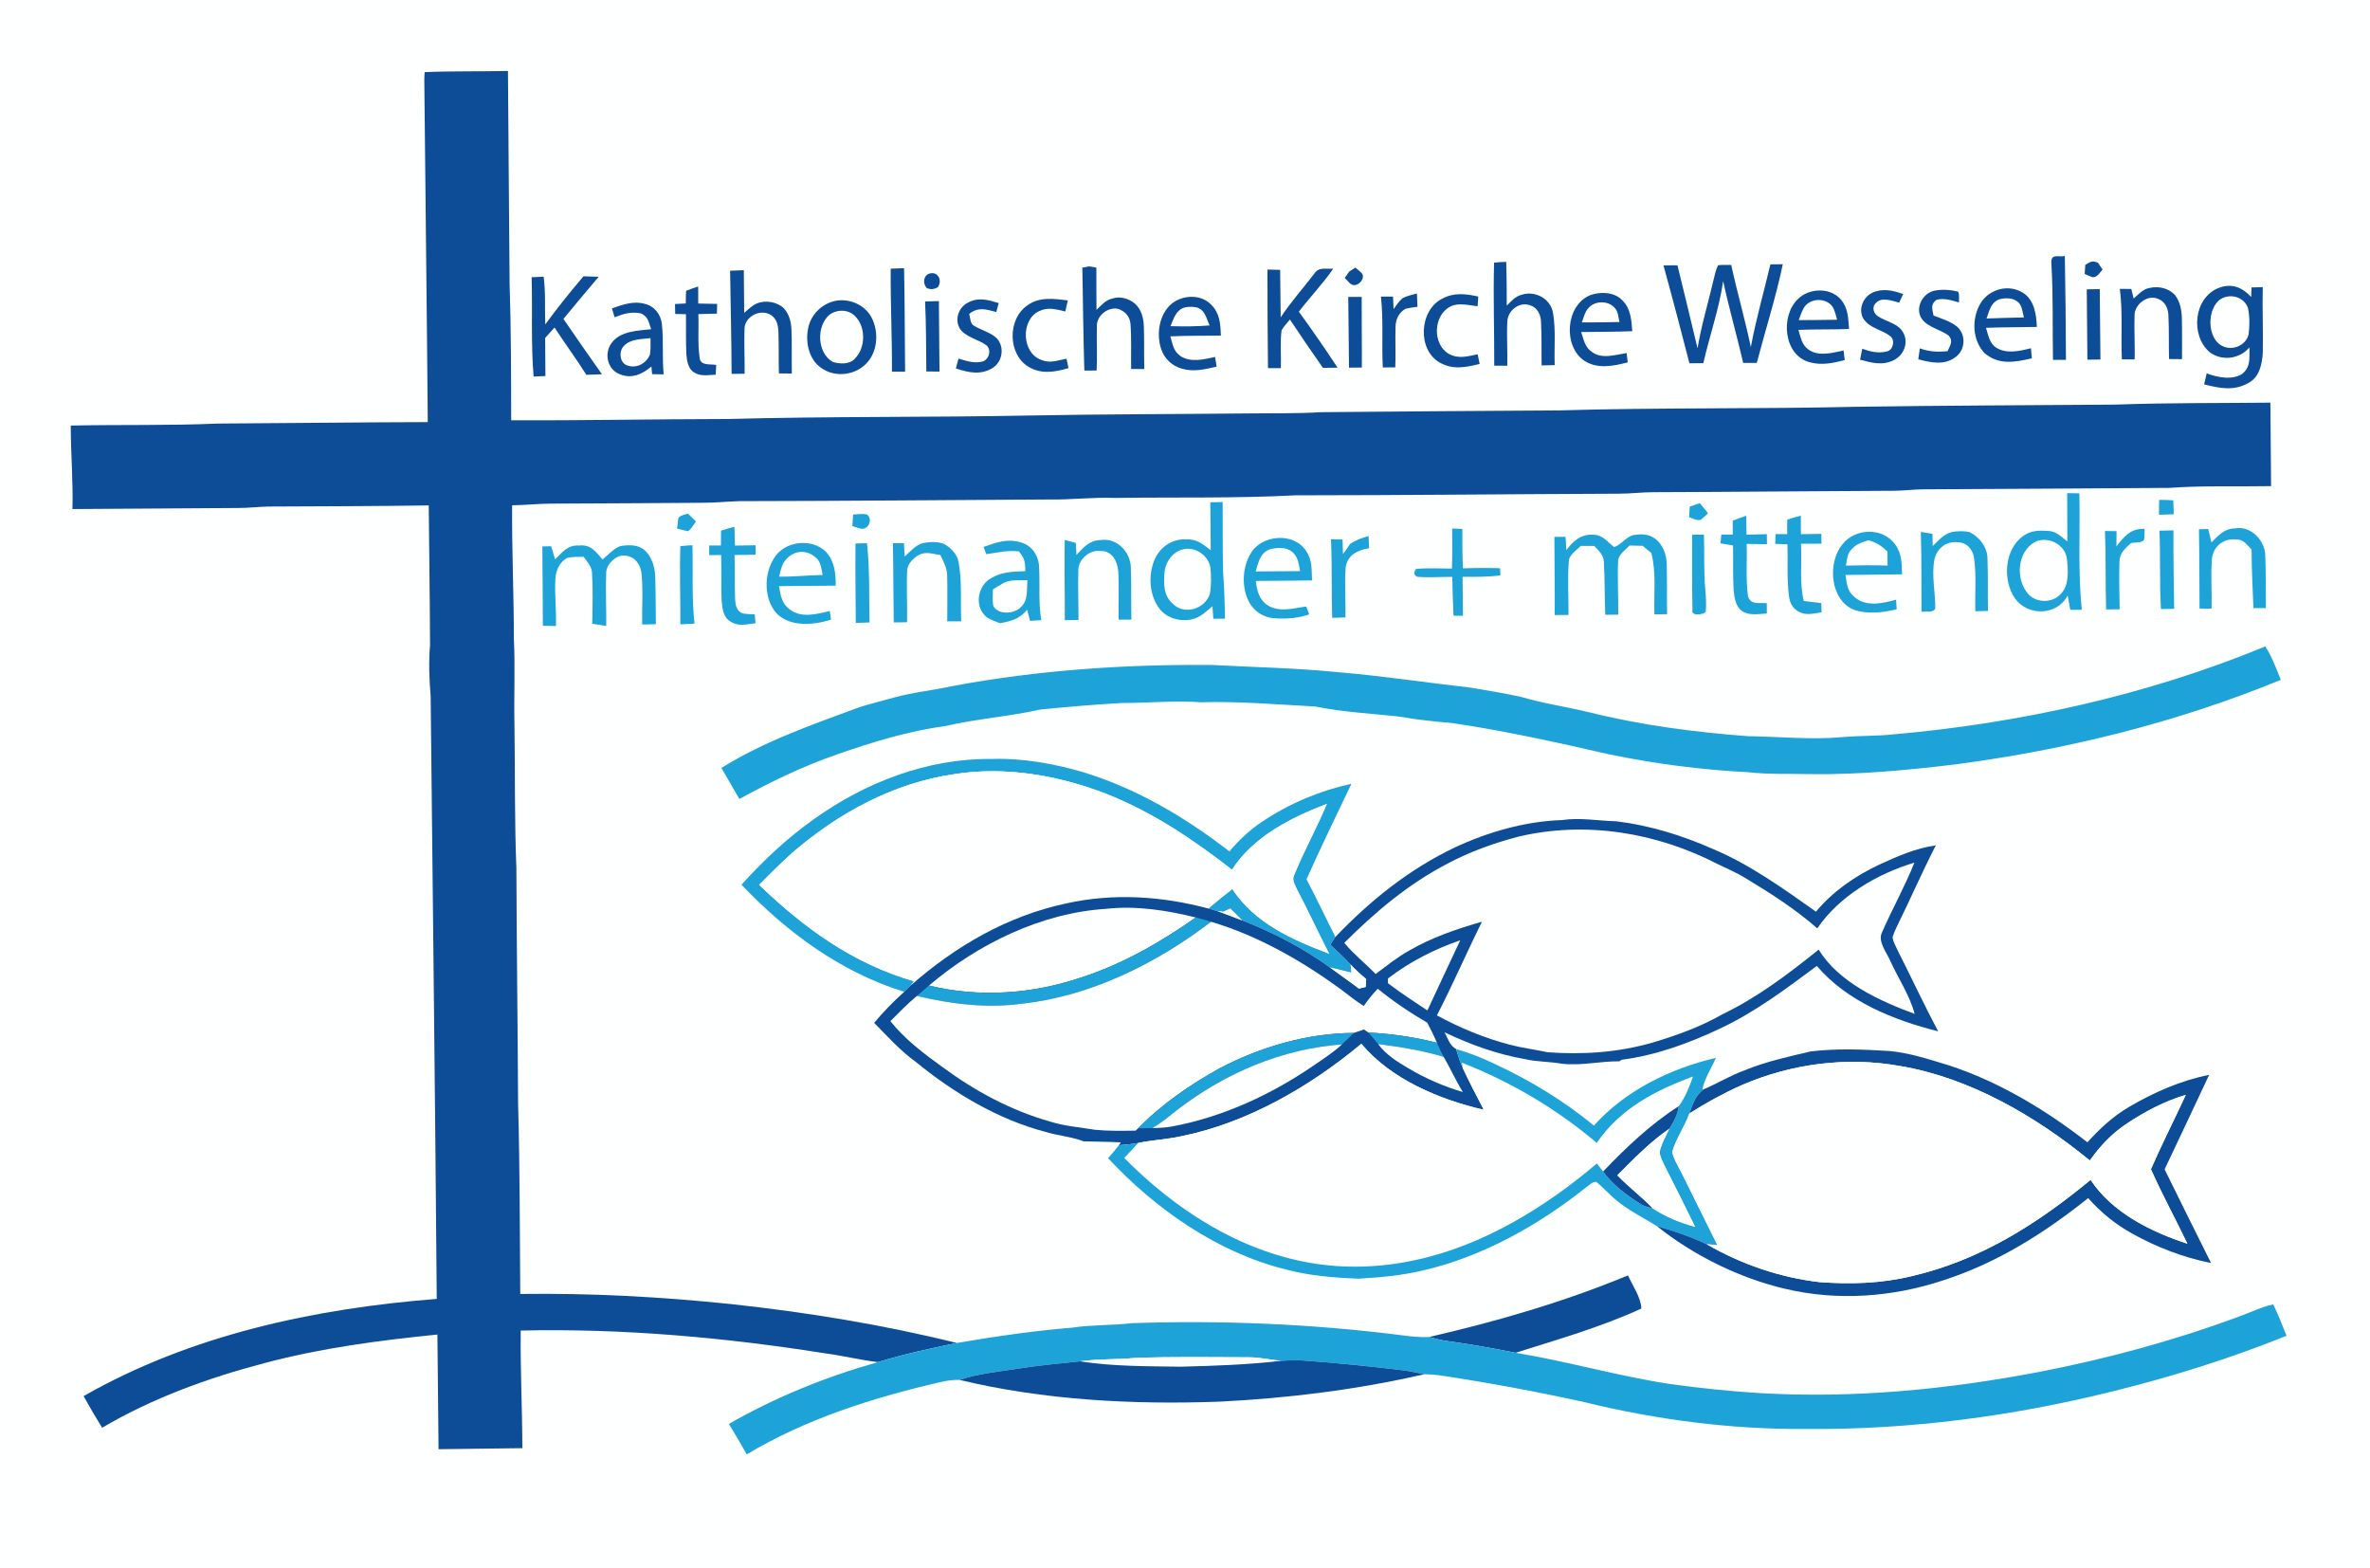<?xml version="1.0" encoding="UTF-8" standalone="no"?>
<!DOCTYPE svg PUBLIC "-//W3C//DTD SVG 1.1//EN" "http://www.w3.org/Graphics/SVG/1.1/DTD/svg11.dtd">
<svg xmlns="http://www.w3.org/2000/svg" version="1.1" viewBox="0 0 827 547" width="827.0pt" height="547.0pt">
<path d="M 0.00 0.00 L 827.00 0.00 L 827.00 547.00 L 0.00 547.00 L 0.00 0.00 Z" fill="#feffff" />
<path d="M 148.19 25.17 C 157.85 24.76 167.57 24.99 177.25 24.76 C 177.40 49.51 177.66 74.25 177.82 99.00 C 178.35 114.87 178.34 130.77 178.37 146.65 C 203.57 146.76 228.80 146.25 254.00 146.21 C 289.31 145.25 324.69 145.68 360.01 144.98 C 384.99 144.51 410.01 144.52 435.00 144.27 C 443.67 144.15 452.33 144.36 461.00 143.83 C 488.66 143.60 516.34 143.34 544.00 143.21 C 578.63 142.19 613.34 142.75 647.98 141.94 C 677.97 141.51 708.00 141.40 738.00 141.19 C 756.06 140.53 774.16 140.70 792.24 140.50 C 792.32 150.21 792.40 159.92 792.48 169.63 C 780.65 169.85 768.79 169.39 757.00 170.24 C 728.34 170.40 699.66 170.66 671.00 170.75 C 667.66 170.78 664.34 171.22 661.00 171.25 C 633.00 171.36 605.00 171.66 577.00 171.75 C 572.99 171.75 569.01 172.26 565.00 172.27 C 527.33 172.41 489.67 172.82 452.00 172.84 C 431.05 173.93 409.99 173.46 389.00 173.74 C 381.30 173.46 373.69 174.43 366.00 174.29 C 330.00 174.50 294.00 174.81 258.00 174.87 C 253.71 175.00 249.44 175.45 245.14 175.44 C 227.42 175.53 209.71 175.71 192.00 175.74 C 187.56 175.76 183.14 176.29 178.70 176.31 C 178.58 191.89 179.31 207.44 179.31 223.02 C 179.81 233.02 179.29 243.00 179.52 253.00 C 179.76 269.66 179.52 286.35 180.19 303.00 C 180.28 330.33 180.66 357.67 180.78 385.00 C 181.42 407.16 181.36 429.35 181.54 451.52 C 206.16 451.19 230.76 452.51 255.24 455.07 C 281.67 457.93 308.07 462.24 333.88 468.62 C 324.61 470.53 315.39 472.52 306.34 475.30 C 300.18 474.56 294.12 473.06 287.96 472.24 C 252.95 466.69 217.15 463.49 181.70 464.29 C 181.54 477.99 182.25 491.64 182.27 505.33 C 172.53 505.48 162.78 505.55 153.03 505.69 C 152.89 492.35 152.77 479.02 152.63 465.68 C 132.24 467.73 112.03 470.38 92.20 475.67 C 72.66 480.79 53.09 487.90 35.64 498.20 C 33.40 494.57 31.23 490.90 29.17 487.16 C 66.61 465.79 109.79 456.58 152.40 453.24 C 151.85 383.16 151.00 313.07 150.28 243.00 C 149.77 236.92 149.57 231.10 150.06 225.01 C 150.00 208.80 149.75 192.57 149.61 176.36 C 131.08 176.64 112.54 176.66 94.00 176.75 C 90.32 176.80 86.68 177.28 83.00 177.26 C 63.76 177.36 44.52 177.49 25.28 177.63 C 25.56 167.89 24.68 158.23 24.70 148.50 C 41.80 148.13 58.92 148.55 76.00 147.80 C 100.42 147.67 124.84 147.35 149.27 147.29 C 148.95 107.53 148.43 67.75 148.06 27.98 C 148.07 27.04 148.11 26.11 148.19 25.17 Z" fill="#0d4c97" />
<path d="M 720.51 89.35 C 720.73 101.42 720.86 113.51 720.90 125.57 C 719.39 125.57 717.89 125.57 716.38 125.56 C 716.16 114.31 716.51 103.11 715.81 91.88 C 715.59 88.32 718.15 89.81 720.51 89.35 Z" fill="#0d4c97" />
<path d="M 521.35 91.64 C 522.76 91.48 524.18 91.43 525.59 91.37 C 525.71 96.46 525.81 101.55 525.78 106.64 C 527.42 105.07 528.66 103.45 530.96 102.85 C 535.58 101.34 540.98 104.12 541.89 109.04 C 542.96 115.01 542.26 121.35 542.51 127.41 C 540.99 127.44 539.46 127.48 537.94 127.51 C 537.84 122.35 538.03 117.16 537.72 112.00 C 537.57 109.53 536.31 107.22 533.82 106.49 C 530.15 105.28 526.40 108.16 525.99 111.84 C 525.69 117.09 526.09 122.37 525.96 127.62 C 524.45 127.61 522.93 127.61 521.41 127.60 C 521.46 115.63 521.02 103.59 521.35 91.64 Z" fill="#0d4c97" />
<path d="M 732.09 91.69 C 732.63 92.49 733.16 93.29 733.69 94.10 C 732.65 95.12 731.82 96.89 730.17 96.73 C 729.24 96.39 728.33 96.01 727.44 95.58 C 727.50 94.53 727.57 93.47 727.65 92.42 C 729.42 91.35 730.04 90.83 732.09 91.69 Z" fill="#0d4c97" />
<path d="M 599.52 92.54 C 601.03 92.40 602.58 92.44 604.10 92.45 C 606.18 102.05 608.94 111.50 610.94 121.13 C 612.76 111.38 615.48 101.92 617.77 92.25 C 619.21 92.23 620.66 92.22 622.10 92.20 C 619.67 103.80 616.02 115.17 613.02 126.64 C 611.44 126.64 609.86 126.64 608.28 126.63 C 606.07 117.09 603.37 107.68 601.29 98.10 C 599.88 107.78 596.54 117.17 594.37 126.72 C 592.76 126.74 591.14 126.75 589.53 126.77 C 586.57 115.36 583.60 103.96 580.46 92.60 C 582.09 92.59 583.71 92.58 585.34 92.58 C 587.70 102.23 590.05 111.88 592.35 121.55 C 593.70 113.42 596.09 105.61 597.95 97.60 C 598.38 95.93 598.73 94.07 599.52 92.54 Z" fill="#0d4c97" />
<path d="M 380.00 92.95 C 380.86 93.08 381.72 93.22 382.57 93.37 C 382.52 98.29 382.63 103.21 382.61 108.13 C 384.37 106.54 385.64 104.75 388.05 104.21 C 390.78 103.21 393.86 104.17 396.03 105.95 C 398.35 108.07 399.02 110.94 399.15 113.98 C 399.30 118.91 399.17 123.84 399.30 128.77 C 397.77 128.77 396.24 128.76 394.71 128.75 C 394.61 123.56 394.86 118.33 394.49 113.15 C 394.30 111.09 393.41 109.50 391.60 108.44 C 387.94 105.99 382.47 109.70 382.75 113.94 C 382.61 119.05 382.94 124.16 382.66 129.28 C 381.23 129.28 379.80 129.29 378.37 129.30 C 378.02 117.34 377.89 105.37 377.68 93.40 C 378.45 93.24 379.23 93.09 380.00 92.95 Z" fill="#0d4c97" />
<path d="M 465.25 93.73 C 461.62 99.00 457.12 103.68 453.22 108.76 C 457.87 115.15 462.40 121.69 466.74 128.30 C 465.04 128.32 463.33 128.34 461.63 128.36 C 457.74 122.78 453.86 117.17 450.11 111.49 C 449.11 112.70 448.01 113.90 447.20 115.24 C 446.63 119.57 447.12 124.08 446.95 128.46 C 445.45 128.46 443.96 128.46 442.46 128.46 C 442.35 117.00 442.24 105.53 442.27 94.06 C 443.75 94.10 445.22 94.13 446.70 94.17 C 446.78 99.69 446.83 105.22 446.89 110.74 C 450.40 105.40 454.70 100.61 458.58 95.54 C 460.29 92.94 462.57 94.03 465.25 93.73 Z" fill="#0d4c97" />
<path d="M 472.96 93.38 C 473.78 94.04 474.65 94.73 475.34 95.54 C 476.25 97.19 474.44 99.30 472.83 99.48 C 471.28 99.76 470.29 97.88 469.23 96.98 C 469.75 96.23 470.27 95.48 470.81 94.75 C 471.52 94.27 472.23 93.81 472.96 93.38 Z" fill="#0d4c97" />
<path d="M 310.81 93.75 L 311.70 93.72 C 312.95 93.67 314.21 93.62 315.47 93.58 C 315.74 105.62 315.68 117.67 315.83 129.71 C 314.30 129.71 312.77 129.70 311.24 129.69 C 311.32 117.70 310.70 105.74 310.81 93.75 Z" fill="#0d4c97" />
<path d="M 254.77 94.47 C 256.36 94.40 257.95 94.34 259.55 94.28 C 259.61 99.24 259.65 104.21 259.68 109.17 C 261.02 108.03 262.40 106.65 264.00 105.92 C 267.08 104.64 271.01 105.27 273.48 107.52 C 275.37 109.60 276.05 112.22 276.17 114.97 C 276.37 120.09 276.22 125.22 276.31 130.34 C 274.80 130.32 273.30 130.31 271.79 130.29 C 271.67 125.51 271.79 120.73 271.64 115.95 C 271.53 113.59 271.16 111.38 269.06 109.95 C 265.37 107.55 259.67 110.48 259.79 114.95 C 259.62 120.10 259.89 125.26 259.83 130.42 C 258.32 130.43 256.80 130.45 255.29 130.46 C 255.24 118.45 254.95 106.47 254.77 94.47 Z" fill="#0d4c97" />
<path d="M 324.44 95.42 C 327.49 94.69 328.87 98.03 327.22 100.26 C 325.92 100.95 324.80 101.10 323.41 100.53 C 321.95 98.97 322.11 96.11 324.44 95.42 Z" fill="#0d4c97" />
<path d="M 185.51 96.74 C 186.90 96.68 188.30 96.61 189.70 96.54 C 190.44 102.10 190.05 107.62 190.27 113.20 C 194.49 107.45 198.97 101.83 203.61 96.41 C 205.37 96.47 207.14 96.52 208.91 96.58 C 204.75 101.43 200.67 106.36 196.61 111.29 C 201.05 117.74 205.49 124.21 210.04 130.59 C 208.23 130.67 206.42 130.74 204.60 130.79 C 201.09 125.16 197.10 119.85 193.50 114.27 C 192.41 115.49 191.32 116.70 190.23 117.92 C 190.28 122.35 190.31 126.79 190.32 131.22 C 188.95 131.28 187.57 131.33 186.20 131.39 C 185.24 119.91 185.84 108.26 185.51 96.74 Z" fill="#0d4c97" />
<path d="M 243.62 99.96 C 243.64 101.95 243.65 103.94 243.65 105.92 C 245.85 105.96 248.04 106.00 250.24 106.05 C 250.21 107.18 250.18 108.31 250.16 109.44 C 248.00 109.49 245.84 109.54 243.69 109.60 C 243.90 114.64 243.39 119.85 244.13 124.83 C 244.43 127.77 247.87 126.94 249.93 127.34 C 249.87 128.47 249.80 129.61 249.73 130.75 C 247.15 130.82 244.37 131.46 242.10 129.89 C 240.23 128.78 239.71 125.99 239.53 123.99 C 239.26 119.21 239.45 114.41 239.36 109.64 C 238.11 109.61 236.86 109.58 235.61 109.55 C 235.59 108.39 235.57 107.24 235.54 106.09 C 236.80 106.02 238.05 105.96 239.30 105.89 C 239.32 104.41 239.33 102.94 239.41 101.46 C 240.80 100.92 242.21 100.44 243.62 99.96 Z" fill="#0d4c97" />
<path d="M 748.61 100.92 C 752.04 99.56 756.44 100.15 758.96 102.99 C 760.72 105.16 761.27 108.21 761.35 110.94 C 761.46 115.73 761.39 120.53 761.40 125.33 C 759.89 125.31 758.38 125.29 756.87 125.28 C 756.76 120.19 756.90 115.09 756.66 110.01 C 756.58 107.50 755.36 104.97 752.81 104.20 C 749.24 102.81 744.91 106.21 744.84 109.92 C 744.68 115.08 745.00 120.24 744.88 125.41 C 743.39 125.40 741.90 125.40 740.42 125.40 C 740.03 117.22 740.78 108.91 739.70 100.80 C 741.03 100.81 742.37 100.82 743.70 100.83 C 743.98 101.94 744.25 103.05 744.53 104.16 C 745.81 103.04 747.09 101.70 748.61 100.92 Z" fill="#0d4c97" />
<path d="M 774.17 100.48 C 778.76 98.74 782.35 100.22 785.54 103.62 C 785.58 102.51 785.61 101.40 785.66 100.30 C 786.96 100.26 788.26 100.22 789.57 100.19 C 789.39 107.79 789.76 115.40 789.59 123.00 C 789.39 126.93 788.43 131.66 784.59 133.63 C 779.49 136.54 774.48 135.48 769.12 134.12 C 769.42 132.84 769.71 131.56 770.02 130.28 C 773.64 131.69 779.04 132.76 782.44 130.43 C 785.53 127.90 784.85 124.79 784.94 121.23 C 781.47 125.28 775.45 126.09 771.12 122.96 C 764.23 117.13 765.44 103.94 774.17 100.48 Z" fill="#0d4c97" />
<path d="M 642.43 104.57 C 644.93 107.64 644.93 111.04 645.21 114.80 C 639.32 115.03 633.43 114.86 627.55 115.11 C 628.35 117.66 628.67 120.27 631.00 121.93 C 634.40 124.54 639.48 123.13 643.30 122.29 C 643.44 123.41 643.57 124.53 643.71 125.65 C 639.57 126.69 635.72 127.58 631.46 126.40 C 622.33 123.96 621.20 110.23 627.38 104.35 C 631.32 100.43 638.72 100.22 642.43 104.57 Z" fill="#0d4c97" />
<path d="M 664.08 102.63 C 663.62 103.62 663.17 104.60 662.72 105.59 C 660.31 105.02 656.64 103.51 654.68 105.65 C 653.19 106.88 653.60 108.92 654.92 110.09 C 657.78 112.26 662.26 112.63 664.11 116.05 C 666.10 119.60 664.32 124.04 660.73 125.71 C 656.82 127.66 653.03 126.57 649.06 125.52 C 649.32 124.24 649.57 122.96 649.83 121.69 C 652.63 122.70 655.35 123.38 658.30 122.65 C 660.53 122.34 661.42 118.79 659.67 117.35 C 656.76 115.03 652.90 114.76 650.45 111.54 C 648.23 108.37 649.91 103.91 653.20 102.20 C 656.78 100.53 660.54 101.26 664.08 102.63 Z" fill="#0d4c97" />
<path d="M 683.24 101.75 C 683.85 102.80 683.49 104.34 683.58 105.53 C 680.95 104.81 678.51 103.90 675.74 104.62 C 673.54 106.20 674.28 107.88 674.70 110.11 C 677.44 111.16 680.65 112.15 682.94 114.01 C 686.05 116.80 685.85 121.98 682.49 124.52 C 678.55 127.60 673.80 126.54 669.38 125.37 C 669.56 124.10 669.74 122.83 669.92 121.56 C 673.23 122.76 676.13 122.89 679.61 122.53 C 680.45 120.48 681.75 119.06 679.91 117.05 C 677.18 115.03 672.70 114.18 670.69 111.36 C 668.03 107.74 670.78 102.37 674.89 101.46 C 677.68 100.88 680.49 101.10 683.24 101.75 Z" fill="#0d4c97" />
<path d="M 705.88 102.14 C 709.87 104.64 710.59 109.77 710.75 114.08 C 704.83 114.21 698.91 114.16 693.00 114.39 C 693.79 116.87 694.19 119.88 696.62 121.34 C 700.25 123.59 704.82 122.49 708.68 121.51 C 708.79 122.69 708.90 123.86 709.01 125.04 C 703.18 126.37 697.66 127.47 692.63 123.35 C 688.20 118.83 687.92 111.32 691.01 105.97 C 694.00 100.89 700.80 99.00 705.88 102.14 Z" fill="#0d4c97" />
<path d="M 728.17 100.97 C 729.68 100.94 731.19 100.91 732.70 100.88 C 732.76 109.08 732.89 117.27 732.94 125.46 C 731.42 125.48 729.91 125.50 728.39 125.51 C 728.26 117.33 728.30 109.15 728.17 100.97 Z" fill="#0d4c97" />
<path d="M 566.14 104.83 C 569.09 107.80 569.26 111.64 569.58 115.56 C 563.63 115.83 557.69 115.75 551.74 115.86 C 552.64 118.45 552.94 120.98 555.33 122.69 C 558.85 125.48 563.62 123.79 567.59 123.20 C 567.72 124.28 567.85 125.37 567.99 126.45 C 563.03 127.71 557.64 128.87 553.00 125.99 C 545.29 120.98 546.23 106.50 554.94 102.98 C 558.50 101.70 563.41 101.86 566.14 104.83 Z" fill="#0d4c97" />
<path d="M 494.43 102.40 C 494.50 103.95 494.56 105.50 494.62 107.06 C 493.24 107.20 491.88 107.42 490.53 107.71 C 488.19 108.94 487.03 111.37 486.97 113.95 C 486.80 118.69 487.10 123.44 486.87 128.19 C 485.42 128.20 483.97 128.21 482.52 128.22 C 482.10 120.00 482.79 111.68 481.87 103.50 C 483.28 103.49 484.68 103.49 486.09 103.49 C 486.15 104.95 486.21 106.41 486.28 107.87 C 487.20 106.62 488.08 105.22 489.25 104.19 C 490.74 103.20 492.75 102.94 494.43 102.40 Z" fill="#0d4c97" />
<path d="M 515.84 103.47 C 515.76 104.61 515.68 105.74 515.59 106.87 C 512.57 106.53 508.90 105.51 506.08 106.97 C 500.13 110.05 499.74 120.00 505.50 123.46 C 508.96 125.34 512.03 124.36 515.62 123.62 C 515.85 124.75 516.08 125.87 516.32 126.99 C 511.48 128.17 507.07 129.13 502.45 126.55 C 494.50 122.12 495.18 108.30 503.23 104.23 C 507.36 101.99 511.44 102.52 515.84 103.47 Z" fill="#0d4c97" />
<path d="M 292.59 104.82 C 297.12 104.37 302.06 106.71 304.15 110.85 C 306.56 115.48 306.34 121.87 303.03 126.01 C 299.16 130.91 291.67 132.03 286.58 128.40 C 282.37 125.55 281.04 119.70 281.93 114.95 C 282.73 109.66 287.28 105.38 292.59 104.82 Z" fill="#0d4c97" />
<path d="M 372.62 104.82 C 372.33 106.11 372.04 107.40 371.73 108.69 C 368.54 107.96 365.70 107.04 362.57 108.58 C 356.07 111.62 356.52 123.22 363.37 125.59 C 366.48 126.89 369.03 125.73 372.15 125.17 C 372.39 126.26 372.62 127.36 372.85 128.45 C 368.15 129.82 363.42 130.68 358.96 128.03 C 351.59 123.67 351.51 111.24 358.56 106.52 C 362.71 103.48 367.86 104.24 372.62 104.82 Z" fill="#0d4c97" />
<path d="M 422.66 106.34 C 425.68 109.35 425.89 113.08 426.01 117.10 C 420.11 117.17 414.28 117.10 408.39 117.37 C 409.16 119.96 409.44 122.52 411.83 124.18 C 415.32 126.61 420.16 125.43 423.98 124.55 C 424.17 125.68 424.36 126.81 424.55 127.94 C 420.46 128.84 416.64 129.86 412.47 128.66 C 409.02 127.70 406.35 125.25 405.21 121.85 C 403.62 117.21 404.27 111.30 407.41 107.43 C 410.94 102.97 418.65 102.07 422.66 106.34 Z" fill="#0d4c97" />
<path d="M 470.47 103.61 C 472.03 103.61 473.59 103.61 475.15 103.61 C 475.11 111.82 475.26 120.04 475.21 128.25 C 473.72 128.26 472.23 128.27 470.73 128.28 C 470.61 120.06 470.60 111.83 470.47 103.61 Z" fill="#0d4c97" />
<path d="M 697.47 104.49 C 699.71 103.83 702.64 103.83 704.40 105.61 C 705.64 106.86 705.78 109.13 706.23 110.77 C 701.88 110.85 697.54 110.98 693.19 111.14 C 694.23 108.41 694.54 105.83 697.47 104.49 Z" fill="#feffff" />
<path d="M 774.48 104.64 C 777.88 102.17 783.03 103.42 784.42 107.50 C 785.06 110.46 785.02 113.84 784.62 116.83 C 783.26 121.52 776.99 123.00 773.66 119.38 C 770.27 115.68 770.57 107.87 774.48 104.64 Z" fill="#feffff" />
<path d="M 322.81 105.19 C 324.41 105.14 326.01 105.10 327.62 105.06 C 327.72 113.26 327.77 121.46 327.83 129.66 C 326.30 129.65 324.77 129.63 323.24 129.62 C 323.15 121.47 323.19 113.34 322.81 105.19 Z" fill="#0d4c97" />
<path d="M 348.50 105.75 C 348.22 106.79 347.94 107.83 347.65 108.87 C 344.07 107.95 341.43 106.99 338.19 109.52 C 338.55 110.72 338.53 112.53 339.48 113.41 C 342.03 115.16 345.74 115.92 347.90 118.13 C 350.59 121.19 349.82 126.20 346.40 128.38 C 342.20 130.98 337.93 130.02 333.55 128.56 C 333.85 127.42 334.16 126.28 334.46 125.13 C 337.36 125.97 339.93 126.94 343.00 126.11 C 345.14 125.29 345.99 122.30 344.37 120.62 C 341.69 118.48 337.26 117.81 335.07 114.88 C 332.99 111.73 334.36 107.41 337.63 105.67 C 341.38 103.60 344.70 104.62 348.50 105.75 Z" fill="#0d4c97" />
<path d="M 639.27 106.77 C 640.25 108.11 640.58 110.00 641.06 111.57 C 636.59 111.66 632.12 111.68 627.65 111.71 C 628.27 110.08 628.81 108.22 629.85 106.81 C 632.16 104.01 636.96 103.95 639.27 106.77 Z" fill="#feffff" />
<path d="M 225.00 106.03 C 228.34 106.81 230.54 109.66 230.95 112.98 C 231.61 118.83 230.99 124.76 231.59 130.63 C 230.25 130.61 228.90 130.58 227.56 130.56 C 227.47 129.67 227.39 128.78 227.30 127.89 C 224.07 130.61 220.38 132.31 216.18 130.55 C 211.83 128.82 210.70 123.10 213.53 119.54 C 216.54 115.51 222.67 115.36 227.21 114.88 C 226.40 112.61 226.21 110.45 223.71 109.39 C 220.41 108.60 217.51 109.52 214.47 110.71 C 214.16 109.67 213.85 108.63 213.54 107.59 C 217.30 106.34 221.00 104.89 225.00 106.03 Z" fill="#0d4c97" />
<path d="M 563.49 107.49 C 564.67 108.73 564.72 110.74 565.10 112.37 C 560.73 112.47 556.35 112.52 551.98 112.50 C 552.59 110.83 553.08 108.65 554.38 107.39 C 556.64 104.84 561.31 104.86 563.49 107.49 Z" fill="#feffff" />
<path d="M 417.78 107.32 C 420.65 108.37 420.90 111.10 422.10 113.56 C 417.55 113.94 412.99 113.93 408.43 113.82 C 409.21 112.02 409.90 109.71 411.41 108.39 C 412.93 106.82 415.80 106.90 417.78 107.32 Z" fill="#feffff" />
<path d="M 289.52 109.76 C 292.27 107.85 296.18 107.92 298.52 110.46 C 302.21 114.31 302.04 121.49 298.23 125.22 C 296.45 127.22 292.85 127.06 290.54 126.27 C 285.06 123.07 284.79 113.71 289.52 109.76 Z" fill="#feffff" />
<path d="M 226.99 117.98 C 226.99 119.88 227.11 121.87 226.79 123.75 C 225.60 126.70 222.28 128.62 219.14 127.60 C 216.23 126.90 215.75 122.64 217.72 120.70 C 219.87 118.26 224.03 118.34 226.99 117.98 Z" fill="#feffff" />
<path d="M 721.33 172.07 C 722.75 172.10 724.17 172.12 725.59 172.14 C 725.89 185.66 725.05 199.34 726.43 212.80 C 725.09 212.79 723.76 212.79 722.42 212.79 C 722.11 211.12 721.80 209.44 721.50 207.77 C 717.87 214.87 707.68 215.12 703.14 208.85 C 698.72 202.53 699.40 191.66 706.02 186.99 C 708.71 185.02 711.82 185.03 715.01 185.29 C 717.59 185.44 719.46 187.44 721.40 188.94 C 721.39 183.59 721.34 178.23 721.33 172.87 L 721.33 172.07 Z" fill="#1ea3d9" />
<path d="M 758.35 174.59 C 758.45 176.21 758.47 177.83 758.50 179.45 C 756.79 179.52 755.08 179.57 753.38 179.62 C 753.36 177.89 753.35 176.17 753.43 174.44 C 755.07 174.42 756.71 174.46 758.35 174.59 Z" fill="#1ea3d9" />
<path d="M 426.65 175.19 C 426.68 183.46 426.59 191.74 426.81 200.00 C 427.22 205.30 427.36 210.57 427.47 215.88 C 426.11 215.89 424.75 215.91 423.39 215.92 C 423.29 214.46 423.19 213.00 423.08 211.54 C 420.85 213.40 418.92 215.42 415.99 216.10 C 412.00 217.02 407.14 215.79 404.61 212.40 C 401.07 207.79 400.64 201.05 402.70 195.74 C 404.46 191.12 408.96 187.83 414.00 188.24 C 417.61 188.00 419.84 189.95 422.48 192.01 C 422.41 186.44 422.39 180.86 422.33 175.28 C 423.77 175.25 425.21 175.22 426.65 175.19 Z" fill="#1ea3d9" />
<path d="M 593.11 175.57 C 594.11 176.71 595.06 177.90 596.01 179.09 C 595.20 179.90 594.35 180.67 593.48 181.39 C 592.22 181.79 590.60 180.84 589.40 180.47 C 589.48 179.24 589.56 178.00 589.64 176.77 C 590.79 176.36 591.95 175.96 593.11 175.57 Z" fill="#1ea3d9" />
<path d="M 302.48 179.50 C 304.57 180.95 303.31 184.52 300.85 184.53 C 299.69 184.39 298.53 183.92 297.42 183.56 C 297.51 182.22 297.60 180.88 297.69 179.54 C 299.25 179.45 300.94 179.20 302.48 179.50 Z" fill="#1ea3d9" />
<path d="M 240.03 179.22 C 240.98 180.13 241.92 181.04 242.85 181.96 C 242.02 183.10 241.26 184.54 240.11 185.38 C 238.83 185.11 237.55 184.79 236.28 184.44 C 236.37 183.38 236.49 182.32 236.63 181.26 C 236.65 179.92 239.07 179.55 240.03 179.22 Z" fill="#1ea3d9" />
<path d="M 609.34 179.96 C 609.38 182.16 609.41 184.36 609.44 186.56 C 611.80 186.51 614.17 186.46 616.53 186.40 C 616.54 187.57 616.55 188.74 616.57 189.90 C 614.21 189.87 611.85 189.83 609.49 189.79 C 609.71 195.82 609.11 202.07 609.95 208.03 C 610.96 211.29 613.87 210.17 616.52 210.49 C 616.52 211.69 616.52 212.88 616.53 214.08 C 613.61 214.24 610.43 214.92 607.83 213.21 C 605.53 211.41 605.26 208.72 604.96 206.01 C 604.63 200.80 604.83 195.55 604.74 190.33 C 603.27 190.09 601.80 189.84 600.34 189.60 L 600.66 186.52 C 601.99 186.52 603.32 186.53 604.65 186.53 C 604.62 184.92 604.60 183.30 604.61 181.69 C 606.17 181.05 607.75 180.51 609.34 179.96 Z" fill="#1ea3d9" />
<path d="M 628.39 179.93 C 628.40 182.09 628.41 184.24 628.42 186.40 C 630.80 186.37 633.18 186.33 635.55 186.29 C 635.56 187.43 635.58 188.57 635.59 189.71 C 633.20 189.71 630.82 189.72 628.44 189.73 C 628.80 196.32 627.87 203.32 629.41 209.71 C 631.45 209.98 633.49 210.23 635.53 210.46 C 635.57 211.53 635.60 212.60 635.63 213.68 C 633.02 213.99 630.60 214.84 628.11 213.64 C 625.73 212.66 624.52 210.49 624.25 208.00 C 623.48 202.05 623.89 195.93 623.73 189.94 C 622.31 189.89 620.88 189.84 619.46 189.78 C 619.49 188.64 619.53 187.50 619.56 186.36 C 620.92 186.37 622.28 186.38 623.64 186.39 C 623.63 184.70 623.62 183.00 623.67 181.31 C 625.23 180.79 626.80 180.36 628.39 179.93 Z" fill="#1ea3d9" />
<path d="M 256.27 183.79 C 256.34 185.98 256.40 188.18 256.47 190.38 C 258.86 190.34 261.26 190.30 263.65 190.26 C 263.66 191.36 263.66 192.46 263.66 193.56 C 261.21 193.59 258.75 193.63 256.30 193.67 C 256.52 198.78 256.33 203.90 256.51 209.01 C 256.63 211.11 256.95 213.24 259.19 214.07 C 260.57 214.28 261.98 214.31 263.37 214.39 C 263.46 215.42 263.54 216.45 263.63 217.48 C 260.59 217.77 257.83 218.74 255.04 216.96 C 252.43 215.56 252.14 212.64 251.83 210.00 C 251.57 204.56 251.82 199.10 251.63 193.66 C 250.25 193.68 248.86 193.70 247.48 193.72 C 247.48 192.59 247.48 191.46 247.48 190.34 C 248.85 190.33 250.21 190.33 251.57 190.33 C 251.57 188.61 251.56 186.89 251.60 185.17 C 253.13 184.66 254.72 184.23 256.27 183.79 Z" fill="#1ea3d9" />
<path d="M 748.34 184.55 C 748.34 185.83 748.34 187.13 748.16 188.40 C 747.16 189.58 744.97 189.20 743.58 189.49 C 741.58 191.42 739.64 192.88 739.58 195.93 C 739.35 201.48 739.61 207.06 739.64 212.61 C 738.07 212.62 736.49 212.63 734.91 212.64 C 734.65 203.52 734.87 194.41 734.52 185.29 C 735.87 185.31 737.22 185.32 738.56 185.34 C 738.55 187.11 738.53 188.89 738.51 190.66 C 741.25 187.17 743.51 184.32 748.34 184.55 Z" fill="#1ea3d9" />
<path d="M 779.96 184.36 C 785.49 183.40 790.43 188.67 790.46 193.95 C 790.69 200.02 790.59 206.11 790.67 212.18 C 789.22 212.19 787.78 212.19 786.33 212.20 C 786.08 205.39 785.67 198.59 785.68 191.77 C 783.89 189.97 782.87 188.06 780.00 188.23 C 775.73 187.82 772.33 190.76 771.84 194.96 C 771.39 200.73 771.86 206.58 771.72 212.38 C 770.32 212.37 768.92 212.36 767.52 212.35 C 767.44 203.13 767.50 193.91 767.31 184.69 C 768.39 184.65 769.47 184.62 770.55 184.59 C 770.93 186.15 771.31 187.71 771.68 189.27 C 774.15 186.81 776.18 184.43 779.96 184.36 Z" fill="#1ea3d9" />
<path d="M 506.73 184.42 C 507.91 184.46 509.10 184.51 510.28 184.56 C 510.26 189.15 510.28 193.74 510.48 198.32 C 514.81 198.17 519.12 198.15 523.45 198.28 C 523.48 199.10 523.52 199.93 523.55 200.76 C 519.16 201.37 514.78 201.30 510.36 201.27 C 510.41 205.80 510.45 210.34 510.50 214.87 C 509.40 214.86 508.30 214.86 507.20 214.85 C 507.02 210.33 506.82 205.82 506.76 201.29 C 502.71 201.29 498.62 201.59 494.58 201.28 C 493.36 200.70 493.20 199.79 494.11 198.53 C 498.26 198.13 502.49 198.40 506.65 198.40 C 506.81 193.74 506.75 189.08 506.73 184.42 Z" fill="#1ea3d9" />
<path d="M 681.20 185.63 C 683.19 185.29 685.40 185.20 687.37 185.72 C 690.74 187.38 693.55 191.10 693.53 194.96 C 693.75 201.03 693.59 207.11 693.70 213.18 C 692.23 213.22 690.75 213.26 689.28 213.29 C 689.10 207.23 689.70 200.99 688.87 194.98 C 688.53 191.83 686.33 189.17 682.99 189.22 C 679.16 188.76 675.91 191.38 675.06 195.04 C 673.88 200.43 675.41 206.99 675.29 212.33 C 674.66 213.95 671.93 213.21 670.50 213.50 C 670.41 204.20 670.57 194.88 670.26 185.59 C 671.61 185.82 672.97 186.05 674.32 186.29 C 674.35 187.71 674.38 189.12 674.41 190.54 C 676.56 188.53 678.19 186.32 681.20 185.63 Z" fill="#1ea3d9" />
<path d="M 758.42 185.07 C 758.37 194.19 758.51 203.32 758.66 212.45 C 757.12 212.47 755.59 212.50 754.05 212.53 C 753.52 203.43 753.94 194.29 753.52 185.18 C 755.15 185.14 756.79 185.10 758.42 185.07 Z" fill="#1ea3d9" />
<path d="M 661.18 189.82 C 663.69 193.07 663.56 196.51 663.73 200.41 C 657.14 200.46 650.55 200.54 643.97 200.63 C 644.47 203.51 644.48 206.07 646.87 208.12 C 650.90 211.93 656.84 210.58 661.63 209.26 C 661.70 210.37 661.77 211.48 661.84 212.58 C 657.25 213.78 651.74 214.37 647.18 212.87 C 638.53 209.66 637.58 196.34 642.91 189.94 C 647.30 184.29 656.84 183.94 661.18 189.82 Z" fill="#1ea3d9" />
<path d="M 542.40 187.35 C 543.69 187.30 545.01 187.34 546.30 187.36 C 546.40 188.90 546.49 190.43 546.58 191.97 C 548.94 188.73 551.78 186.27 556.05 186.60 C 559.43 186.68 560.77 189.03 563.21 190.87 C 565.62 190.24 567.34 187.36 569.91 186.73 C 572.36 186.30 575.07 186.26 577.19 187.75 C 580.22 189.76 581.57 193.47 581.60 196.99 C 581.76 202.77 581.62 208.55 581.72 214.32 C 580.25 214.34 578.77 214.36 577.30 214.39 C 577.07 207.25 578.00 199.74 576.22 192.96 C 575.21 192.13 574.21 191.30 573.21 190.47 C 571.69 190.44 570.17 190.40 568.65 190.36 C 567.22 191.86 564.53 193.63 564.63 195.91 C 564.37 202.09 564.74 208.30 564.68 214.48 C 563.17 214.49 561.66 214.50 560.15 214.52 C 559.90 208.35 560.01 202.16 559.66 196.00 C 559.53 193.48 557.88 192.24 556.31 190.51 C 554.75 190.52 553.19 190.52 551.63 190.50 C 550.19 191.93 547.43 193.67 547.43 195.89 C 546.95 202.09 547.37 208.37 547.33 214.58 C 545.72 214.59 544.11 214.61 542.51 214.62 C 542.59 205.53 542.40 196.43 542.40 187.35 Z" fill="#1ea3d9" />
<path d="M 590.45 186.59 C 591.82 186.58 593.20 186.57 594.58 186.56 C 594.81 193.07 594.44 199.51 595.09 205.97 C 595.29 208.46 595.44 210.89 595.23 213.38 C 594.66 214.57 589.97 215.07 590.58 212.93 C 590.39 204.16 590.48 195.36 590.45 186.59 Z" fill="#1ea3d9" />
<path d="M 383.96 188.45 C 389.64 187.54 394.43 192.51 394.60 197.96 C 394.80 204.04 394.67 210.13 394.79 216.21 C 393.31 216.22 391.83 216.22 390.35 216.23 C 390.24 210.52 390.54 204.78 390.19 199.09 C 389.87 195.70 387.88 192.04 384.01 192.28 C 380.31 191.65 376.17 195.28 376.29 198.99 C 376.08 204.76 376.37 210.54 376.34 216.31 C 374.74 216.35 373.15 216.39 371.56 216.42 C 371.60 207.08 371.36 197.73 371.53 188.39 C 372.83 188.75 374.13 189.10 375.42 189.46 C 375.49 190.86 375.56 192.26 375.62 193.66 C 378.06 191.08 380.10 188.54 383.96 188.45 Z" fill="#1ea3d9" />
<path d="M 455.74 192.24 C 458.01 195.49 457.62 198.77 457.83 202.53 C 451.29 202.63 444.75 202.67 438.21 202.71 C 438.65 206.25 439.37 209.35 442.57 211.36 C 446.81 213.76 451.36 212.19 455.82 211.64 L 456.84 214.39 C 452.69 215.84 448.35 216.07 444.00 215.67 C 440.34 215.23 437.08 212.84 435.57 209.48 C 433.21 204.62 433.57 197.82 436.38 193.19 C 440.14 186.53 451.50 185.60 455.74 192.24 Z" fill="#1ea3d9" />
<path d="M 464.43 188.17 C 465.77 188.20 467.12 188.22 468.47 188.25 C 468.50 189.94 468.55 191.63 468.63 193.33 C 469.50 192.20 470.30 191.04 471.07 189.84 C 473.10 188.45 475.19 187.68 477.56 187.07 C 477.63 188.47 477.69 189.88 477.74 191.29 C 473.74 192.00 470.31 193.52 469.56 197.92 C 469.13 203.73 469.59 209.61 469.51 215.44 C 467.96 215.49 466.41 215.54 464.86 215.60 C 464.57 206.69 464.85 197.78 464.46 188.87 L 464.43 188.17 Z" fill="#1ea3d9" />
<path d="M 322.17 189.48 C 324.45 189.07 327.06 188.94 329.28 189.74 C 331.72 191.03 334.01 193.33 334.49 196.15 C 335.74 202.79 335.10 209.99 335.42 216.79 C 333.79 216.80 332.17 216.81 330.54 216.82 C 330.53 211.54 330.65 206.25 330.51 200.98 C 330.51 198.22 329.28 196.09 328.14 193.69 C 325.53 193.31 323.18 192.35 320.66 193.61 C 318.79 194.71 316.55 196.80 316.55 199.14 C 316.28 205.13 316.64 211.14 316.51 217.13 C 314.97 217.15 313.42 217.16 311.87 217.18 C 311.72 207.96 311.76 198.74 311.58 189.53 C 312.86 189.53 314.14 189.54 315.42 189.55 C 315.51 191.10 315.60 192.65 315.70 194.21 C 317.53 192.53 319.66 190.02 322.17 189.48 Z" fill="#1ea3d9" />
<path d="M 356.00 189.21 C 360.05 190.19 362.50 193.93 362.60 197.98 C 362.91 204.15 362.31 210.25 363.35 216.40 C 362.05 216.48 360.75 216.57 359.44 216.65 C 359.10 215.36 358.76 214.07 358.42 212.78 C 355.74 215.99 352.94 216.70 348.99 217.48 C 346.76 216.53 344.47 216.11 343.02 214.00 C 340.14 210.11 341.64 204.14 345.78 201.78 C 349.55 199.52 353.49 199.44 357.76 199.31 C 357.81 196.20 357.55 194.84 355.56 192.42 C 351.54 191.92 348.05 192.82 344.18 193.39 L 343.21 190.84 C 347.51 189.36 351.39 187.83 356.00 189.21 Z" fill="#1ea3d9" />
<path d="M 651.99 188.51 C 654.78 189.28 656.54 190.47 658.60 192.42 C 658.62 194.07 658.64 195.71 658.66 197.35 C 653.82 197.19 648.97 197.24 644.12 197.36 C 644.58 195.39 644.43 193.50 645.84 191.99 C 647.43 189.93 649.61 189.26 651.99 188.51 Z" fill="#feffff" />
<path d="M 710.12 189.09 C 714.60 186.96 720.55 189.91 721.24 194.92 C 721.64 198.75 722.14 204.18 719.17 207.15 C 716.36 210.48 710.67 210.52 707.77 207.30 C 703.20 202.16 703.82 192.61 710.12 189.09 Z" fill="#feffff" />
<path d="M 202.00 190.36 C 206.15 189.87 207.84 192.46 210.25 195.22 C 212.17 193.67 214.10 191.44 216.42 190.56 C 219.24 190.07 222.74 189.97 225.00 192.04 C 227.38 194.19 228.52 197.84 228.62 200.98 C 228.84 206.58 228.76 212.20 228.86 217.81 C 227.27 217.85 225.68 217.88 224.08 217.92 C 223.98 211.97 224.45 205.92 223.84 200.01 C 223.57 197.31 221.82 194.54 219.00 194.02 C 215.60 192.95 211.51 196.56 211.53 199.99 C 211.29 206.13 211.60 212.29 211.56 218.43 C 209.93 218.17 208.29 217.91 206.65 217.64 C 206.80 211.78 206.92 205.87 206.59 200.01 C 206.53 197.56 204.98 196.19 203.67 194.29 C 201.76 194.37 199.71 194.21 197.85 194.70 C 195.19 196.21 193.99 199.00 193.80 201.96 C 193.47 207.45 194.20 212.94 193.99 218.45 C 192.47 218.42 190.95 218.39 189.43 218.37 C 189.34 209.14 189.37 199.90 189.25 190.67 C 190.28 190.65 191.30 190.62 192.32 190.60 C 192.78 192.12 193.24 193.64 193.69 195.16 C 196.29 192.75 198.04 190.10 202.00 190.36 Z" fill="#1ea3d9" />
<path d="M 237.40 190.58 C 238.80 190.40 240.22 190.34 241.62 190.25 C 241.87 199.34 241.33 208.56 242.35 217.60 C 240.70 217.69 239.05 217.78 237.40 217.87 C 237.47 208.78 237.11 199.65 237.40 190.58 Z" fill="#1ea3d9" />
<path d="M 288.23 192.57 C 291.25 195.97 291.64 200.00 291.62 204.35 C 285.02 204.39 278.42 204.44 271.82 204.53 C 272.39 207.68 272.73 210.49 275.46 212.59 C 279.63 215.82 284.90 214.28 289.55 213.23 C 289.68 214.23 289.82 215.23 289.96 216.22 C 283.99 218.11 275.78 218.92 270.98 214.03 C 266.53 209.08 266.53 200.48 269.97 194.98 C 273.54 188.76 283.16 187.56 288.23 192.57 Z" fill="#1ea3d9" />
<path d="M 298.52 189.65 C 299.85 189.62 301.19 189.58 302.53 189.55 C 303.55 198.77 303.20 207.95 303.41 217.20 C 301.81 217.26 300.22 217.32 298.63 217.37 C 298.56 208.13 298.43 198.89 298.52 189.65 Z" fill="#1ea3d9" />
<path d="M 449.98 191.94 C 452.90 193.62 453.04 196.29 453.68 199.29 C 448.51 199.30 443.34 199.36 438.17 199.40 C 439.03 196.47 439.65 193.15 442.77 191.80 C 444.98 191.09 447.85 190.87 449.98 191.94 Z" fill="#feffff" />
<path d="M 283.94 193.99 C 286.51 195.61 286.47 197.97 287.06 200.64 C 281.99 200.71 276.95 201.30 271.88 201.22 C 272.49 198.78 272.81 196.54 274.74 194.73 C 277.34 192.20 280.98 191.81 283.94 193.99 Z" fill="#feffff" />
<path d="M 411.21 192.26 C 415.77 189.98 421.42 193.05 422.34 197.92 C 422.66 200.96 422.71 204.11 422.21 207.12 C 420.62 212.45 413.33 214.76 409.28 210.73 C 406.02 207.83 406.05 204.02 406.33 199.98 C 406.50 196.89 408.38 193.63 411.21 192.26 Z" fill="#feffff" />
<path d="M 358.51 202.44 C 358.22 205.68 358.89 209.71 356.04 212.02 C 353.79 214.27 348.16 214.62 346.59 211.37 C 346.27 209.52 346.45 207.55 346.48 205.68 C 347.58 204.99 348.65 204.30 349.78 203.67 C 352.20 202.10 355.70 202.58 358.51 202.44 Z" fill="#feffff" />
<path d="M 790.45 225.57 C 792.78 229.07 794.28 233.33 795.88 237.23 C 759.34 252.22 721.11 261.63 681.99 266.78 C 665.46 268.74 648.66 270.35 632.00 270.12 C 624.64 269.94 617.34 270.30 610.00 269.46 C 593.55 268.62 577.14 266.47 561.01 263.11 C 543.06 259.00 525.17 255.04 506.94 252.33 C 500.62 251.75 494.36 251.17 488.11 250.02 C 478.35 248.98 468.64 248.48 458.99 246.54 C 445.65 245.83 432.38 244.67 419.00 245.04 C 409.80 244.39 400.72 245.32 391.52 245.30 C 382.02 245.84 372.49 246.64 363.03 247.58 C 352.13 250.03 340.95 250.79 330.04 253.32 C 317.02 255.08 304.61 258.89 292.20 263.20 C 280.31 267.33 269.01 272.74 258.00 278.81 C 255.93 275.19 253.85 271.57 251.74 267.97 C 266.76 258.60 283.50 252.83 299.93 246.76 C 303.91 245.54 307.94 244.50 311.94 243.41 C 318.72 241.53 325.64 240.88 332.51 239.37 C 362.24 233.83 392.81 231.76 423.02 232.04 C 437.71 232.84 452.35 233.07 467.00 234.57 C 482.41 235.84 497.66 238.21 513.01 239.93 C 518.90 240.88 524.80 241.90 530.63 243.13 C 538.38 245.46 546.37 246.57 554.24 248.48 C 572.45 253.02 591.30 255.50 610.00 256.89 C 621.03 257.03 632.12 258.23 642.99 257.20 C 648.65 256.69 654.32 256.89 659.97 256.32 C 704.47 252.47 749.11 242.63 790.45 225.57 Z" fill="#1ea3d9" />
<path d="M 346.00 264.84 C 356.76 264.48 367.67 266.44 377.97 269.44 C 396.84 275.23 413.44 285.12 429.00 297.09 C 432.41 293.09 436.18 289.48 440.60 286.61 C 449.94 280.37 460.61 275.89 471.58 273.49 C 466.29 284.56 460.90 295.63 455.90 306.83 C 459.43 313.45 462.55 320.27 465.99 326.94 C 465.36 327.81 464.81 328.74 464.24 329.65 C 466.61 331.94 469.11 334.15 471.31 336.59 L 471.57 339.43 C 469.08 338.78 466.57 338.22 464.08 337.59 C 454.71 330.82 444.20 325.33 433.43 321.16 C 432.04 319.81 430.73 318.38 429.32 317.05 C 428.49 317.43 427.66 317.80 426.83 318.17 L 424.77 317.91 C 423.73 317.61 422.68 317.31 421.63 317.02 C 424.37 314.68 427.14 312.40 430.01 310.22 C 437.90 322.18 450.88 327.89 463.78 332.78 C 459.96 325.37 456.49 317.76 452.59 310.39 C 451.92 308.78 450.73 307.26 451.53 305.49 C 454.94 297.01 459.50 288.95 463.00 280.50 C 450.57 285.27 437.29 291.93 429.90 303.48 C 416.20 292.83 402.21 283.42 385.99 276.99 C 369.22 270.53 350.86 267.31 332.97 270.14 C 311.75 273.21 292.63 283.67 276.52 297.51 C 272.53 301.14 268.68 304.92 264.91 308.77 C 280.62 323.88 297.74 336.29 318.94 342.40 L 317.85 343.81 C 317.08 344.58 316.30 345.35 315.51 346.10 C 293.30 339.16 274.64 325.40 258.74 308.71 C 266.38 300.25 274.62 292.50 283.93 285.90 C 301.91 273.00 323.67 264.58 346.00 264.84 Z" fill="#1ea3d9" />
<path d="M 385.99 276.99 C 402.21 283.42 416.20 292.83 429.90 303.48 C 437.29 291.93 450.57 285.27 463.00 280.50 C 459.50 288.95 454.94 297.01 451.53 305.49 C 450.73 307.26 451.92 308.78 452.59 310.39 C 456.49 317.76 459.96 325.37 463.78 332.78 C 450.88 327.89 437.90 322.18 430.01 310.22 C 427.14 312.40 424.37 314.68 421.63 317.02 C 405.41 312.68 388.53 311.58 372.07 315.24 C 351.53 319.62 333.54 330.08 317.85 343.81 L 318.94 342.40 C 297.74 336.29 280.62 323.88 264.91 308.77 C 268.68 304.92 272.53 301.14 276.52 297.51 C 292.63 283.67 311.75 273.21 332.97 270.14 C 350.86 267.31 369.22 270.53 385.99 276.99 Z" fill="#feffff" />
<path d="M 545.00 286.16 C 551.43 285.21 557.56 286.42 564.01 286.58 C 575.61 287.99 587.13 291.55 597.79 296.28 C 610.69 301.70 622.41 310.16 633.67 318.12 C 639.65 310.96 647.32 305.69 655.71 301.73 C 662.10 298.77 668.49 296.00 675.50 294.97 C 670.86 304.01 666.79 313.34 662.32 322.46 C 661.59 323.95 660.88 325.40 660.40 327.00 C 660.57 328.65 661.54 330.23 662.22 331.72 C 666.97 341.08 671.38 350.61 676.31 359.88 C 660.80 355.96 644.59 349.52 633.97 337.05 C 623.04 345.16 612.54 353.12 600.10 358.95 C 589.34 364.04 577.70 368.29 565.86 369.79 L 565.08 370.34 C 558.28 370.27 551.83 371.96 545.03 371.18 C 540.76 370.41 536.43 370.57 532.18 369.58 C 522.35 367.87 513.06 364.50 504.07 360.22 C 505.27 362.41 505.82 364.79 508.11 366.07 C 508.79 368.35 509.53 370.68 510.50 372.86 C 512.80 377.71 515.27 382.50 517.76 387.26 C 502.36 383.70 485.40 376.64 475.04 364.23 C 457.18 379.13 435.39 391.75 412.42 396.44 C 407.39 397.59 402.23 397.75 397.19 398.83 C 394.95 399.23 392.69 399.46 390.42 399.62 L 391.13 398.62 C 386.79 398.40 382.46 398.39 378.13 398.26 C 373.80 396.61 369.29 396.33 364.87 394.98 C 348.28 390.65 332.68 381.30 319.50 370.49 C 314.04 366.56 309.74 361.65 305.03 356.92 C 308.30 353.01 311.71 349.51 315.51 346.10 C 316.30 345.35 317.08 344.58 317.85 343.81 C 333.54 330.08 351.53 319.62 372.07 315.24 C 388.53 311.58 405.41 312.68 421.63 317.02 C 422.68 317.31 423.73 317.61 424.77 317.91 C 427.69 318.91 430.54 320.09 433.43 321.16 C 444.20 325.33 454.71 330.82 464.08 337.59 C 467.42 340.07 470.86 342.41 474.17 344.95 C 474.96 344.76 475.75 344.58 476.54 344.39 C 476.61 343.48 476.67 342.56 476.73 341.65 C 474.83 340.06 472.99 338.41 471.31 336.59 C 469.11 334.15 466.61 331.94 464.24 329.65 C 464.81 328.74 465.36 327.81 465.99 326.94 C 478.12 314.23 491.73 303.29 507.66 295.71 C 519.26 290.30 532.17 286.59 545.00 286.16 Z" fill="#0d4c97" />
<path d="M 599.43 301.54 C 602.80 303.16 606.21 304.61 609.39 306.60 C 617.97 311.79 626.58 317.31 634.13 323.94 C 641.89 312.60 655.07 304.90 668.02 301.01 C 664.69 309.38 660.22 317.27 656.64 325.53 C 655.20 328.58 658.52 332.64 659.67 335.43 C 662.43 341.50 666.41 347.34 668.11 353.79 C 656.06 349.35 641.51 342.79 634.64 331.35 C 624.08 339.82 613.22 348.08 600.95 353.97 C 593.28 358.36 585.03 361.30 576.59 363.82 C 564.65 367.25 552.35 368.09 539.99 367.17 C 535.52 366.20 531.18 365.69 526.77 364.53 C 517.93 362.20 509.43 358.67 501.40 354.31 C 506.96 343.58 511.74 332.44 517.13 321.62 C 508.27 324.17 499.70 327.08 491.68 331.72 C 487.50 334.06 483.85 337.03 480.02 339.87 C 476.42 336.16 472.35 332.98 469.08 329.00 C 479.99 318.12 491.52 308.39 505.28 301.26 C 513.11 297.11 521.42 294.14 529.98 291.91 C 553.50 286.39 578.13 290.53 599.43 301.54 Z" fill="#feffff" />
<path d="M 386.02 317.13 C 396.37 315.96 407.24 317.65 417.29 320.15 C 404.85 328.83 391.92 336.32 377.42 341.04 C 360.28 346.86 341.81 348.19 324.16 343.90 C 341.25 329.37 363.41 318.53 386.02 317.13 Z" fill="#feffff" />
<path d="M 429.32 317.05 C 430.73 318.38 432.04 319.81 433.43 321.16 C 430.54 320.09 427.69 318.91 424.77 317.91 L 426.83 318.17 C 427.66 317.80 428.49 317.43 429.32 317.05 Z" fill="#feffff" />
<path d="M 417.29 320.15 C 419.07 320.59 420.83 321.14 422.60 321.64 C 403.83 336.02 380.73 347.56 357.02 350.18 C 344.48 351.96 332.18 350.40 319.94 347.53 C 321.35 346.33 322.76 345.12 324.16 343.90 C 341.81 348.19 360.28 346.86 377.42 341.04 C 391.92 336.32 404.85 328.83 417.29 320.15 Z" fill="#1ea3d9" />
<path d="M 422.60 321.64 C 438.92 326.50 454.17 335.21 467.87 345.20 C 470.52 347.19 473.06 349.29 475.89 351.04 C 477.34 348.87 478.96 346.91 480.75 345.02 C 486.21 349.44 491.98 353.34 498.04 356.87 C 499.24 359.17 500.41 361.48 501.42 363.87 C 493.60 361.87 485.55 360.70 477.50 360.30 L 475.94 359.23 C 474.75 359.61 473.58 360.07 472.39 360.44 C 456.20 360.50 439.88 365.29 425.59 372.77 C 415.30 378.46 405.35 385.33 397.10 393.75 L 396.27 394.53 C 391.52 394.59 386.80 394.69 382.06 394.23 C 376.81 393.32 371.56 393.00 366.44 391.37 C 352.71 387.47 340.19 380.72 328.75 372.26 C 322.31 367.63 315.65 362.57 310.70 356.32 C 313.71 353.31 316.66 350.26 319.94 347.53 C 332.18 350.40 344.48 351.96 357.02 350.18 C 380.73 347.56 403.83 336.02 422.60 321.64 Z" fill="#feffff" />
<path d="M 509.55 328.10 C 505.76 336.28 501.84 344.40 498.08 352.60 C 493.43 349.50 488.75 346.48 484.31 343.09 C 484.31 342.53 484.32 341.98 484.32 341.43 C 491.94 335.59 500.48 331.22 509.55 328.10 Z" fill="#feffff" />
<path d="M 471.57 339.43 L 471.31 336.59 C 472.99 338.41 474.83 340.06 476.73 341.65 C 476.67 342.56 476.61 343.48 476.54 344.39 C 475.75 344.58 474.96 344.76 474.17 344.95 C 470.86 342.41 467.42 340.07 464.08 337.59 C 466.57 338.22 469.08 338.78 471.57 339.43 Z" fill="#feffff" />
<path d="M 477.50 360.30 C 485.55 360.70 493.60 361.87 501.42 363.87 C 502.13 365.54 502.88 367.19 503.76 368.78 C 496.27 366.54 488.63 365.31 480.89 364.32 C 479.79 362.96 478.67 361.60 477.50 360.30 Z" fill="#1ea3d9" />
<path d="M 472.39 360.44 C 471.04 361.80 469.68 363.14 468.28 364.44 C 447.29 365.98 427.69 374.39 411.06 387.08 C 408.08 389.35 405.41 391.79 402.11 393.63 C 400.44 393.68 398.77 393.67 397.10 393.75 C 405.35 385.33 415.30 378.46 425.59 372.77 C 439.88 365.29 456.20 360.50 472.39 360.44 Z" fill="#1ea3d9" />
<path d="M 468.28 364.44 C 465.17 367.33 461.54 369.64 458.02 372.05 C 443.28 382.11 426.54 389.81 408.94 393.08 C 406.68 393.51 404.40 393.58 402.11 393.63 C 405.41 391.79 408.08 389.35 411.06 387.08 C 427.69 374.39 447.29 365.98 468.28 364.44 Z" fill="#feffff" />
<path d="M 480.89 364.32 C 488.63 365.31 496.27 366.54 503.76 368.78 C 506.11 372.81 508.00 377.09 510.46 381.06 C 503.75 379.10 497.34 376.28 491.34 372.71 C 487.40 370.37 483.67 368.07 480.89 364.32 Z" fill="#feffff" />
<path d="M 475.04 364.23 C 485.40 376.64 502.36 383.70 517.76 387.26 C 515.27 382.50 512.80 377.71 510.50 372.86 L 510.08 370.81 C 527.20 377.48 543.14 386.92 557.17 398.79 C 565.42 386.83 577.48 380.56 590.77 375.64 C 589.47 379.32 588.13 382.80 585.81 385.98 C 576.02 392.22 567.38 400.43 559.39 408.80 C 558.66 407.86 557.94 406.92 557.22 405.98 C 539.29 421.27 517.45 434.62 494.20 439.62 C 481.97 442.33 469.40 442.79 457.04 440.65 C 431.92 436.21 410.03 421.96 392.30 404.07 C 393.94 402.33 395.54 400.56 397.19 398.83 C 402.23 397.75 407.39 397.59 412.42 396.44 C 435.39 391.75 457.18 379.13 475.04 364.23 Z" fill="#feffff" />
<path d="M 508.11 366.07 C 512.79 367.40 517.30 369.17 521.68 371.31 C 533.97 377.00 545.72 384.16 556.20 392.77 C 567.05 380.56 583.02 372.80 598.75 369.14 C 597.21 372.70 594.82 376.26 594.05 380.06 L 594.46 380.12 C 591.56 382.28 590.66 385.28 589.49 388.54 C 587.87 393.15 584.83 397.32 583.51 401.98 C 584.20 404.98 586.12 407.78 587.42 410.56 C 591.33 418.56 595.39 426.48 599.29 434.48 C 598.04 434.40 596.80 434.29 595.55 434.17 C 590.02 431.57 584.04 429.46 578.15 427.83 C 573.31 424.82 568.50 422.54 564.10 418.88 C 561.59 416.88 559.53 414.41 557.04 412.42 C 555.67 412.27 554.48 413.65 553.39 414.37 C 536.81 427.59 517.10 438.64 496.31 443.37 C 488.94 445.12 481.54 445.74 474.00 446.20 C 465.55 445.83 457.21 445.22 449.00 443.04 C 425.08 437.23 403.26 421.98 386.66 404.14 C 387.96 402.67 389.25 401.19 390.42 399.62 C 392.69 399.46 394.95 399.23 397.19 398.83 C 395.54 400.56 393.94 402.33 392.30 404.07 C 410.03 421.96 431.92 436.21 457.04 440.65 C 469.40 442.79 481.97 442.33 494.20 439.62 C 517.45 434.62 539.29 421.27 557.22 405.98 C 557.94 406.92 558.66 407.86 559.39 408.80 C 562.95 413.65 567.68 417.12 572.73 420.28 C 574.00 421.03 575.34 421.28 576.74 421.66 C 581.31 424.66 586.24 426.65 591.50 428.10 C 587.95 420.81 584.29 413.58 580.63 406.35 C 580.00 405.01 579.24 403.50 579.12 402.01 C 579.67 399.17 581.27 396.48 582.49 393.88 C 584.09 391.40 585.41 388.94 585.81 385.98 C 588.13 382.80 589.47 379.32 590.77 375.64 C 577.48 380.56 565.42 386.83 557.17 398.79 C 543.14 386.92 527.20 377.48 510.08 370.81 L 510.50 372.86 C 509.53 370.68 508.79 368.35 508.11 366.07 Z" fill="#1ea3d9" />
<path d="M 659.30 366.74 C 666.61 367.44 673.25 369.70 680.23 371.80 C 697.67 377.53 713.96 387.37 728.39 398.61 C 732.74 393.78 737.47 389.42 743.10 386.14 C 751.67 381.15 761.10 376.98 770.86 375.08 C 765.74 386.09 760.50 397.05 755.33 408.03 C 760.68 418.96 766.11 429.84 771.54 440.73 C 761.82 438.78 752.41 435.16 743.77 430.31 C 738.02 427.08 733.03 423.01 728.66 418.07 C 713.22 430.40 696.78 440.77 677.85 446.84 C 660.18 452.65 641.21 454.02 623.05 449.75 C 607.09 446.05 590.92 438.08 578.15 427.83 C 584.04 429.46 590.02 431.57 595.55 434.17 C 607.60 441.15 621.13 445.80 634.97 447.39 C 645.73 448.18 656.50 447.87 667.03 445.31 C 690.85 439.81 710.88 427.10 729.50 411.70 C 737.05 423.16 750.60 429.84 763.27 433.98 C 759.10 425.28 754.47 416.79 750.55 407.99 C 754.37 399.23 758.72 390.72 762.73 382.05 C 755.41 384.19 748.41 387.89 742.09 392.11 C 736.93 395.51 732.79 399.93 729.23 404.95 C 710.35 389.47 687.33 376.06 663.00 371.98 C 644.39 368.62 625.00 371.18 607.68 378.69 C 601.36 381.52 595.33 384.82 589.49 388.54 C 590.66 385.28 591.56 382.28 594.46 380.12 C 599.24 378.09 603.65 375.36 608.55 373.57 C 616.09 370.45 623.96 368.74 631.87 366.88 C 641.09 365.80 650.06 366.18 659.30 366.74 Z" fill="#0d4c97" />
<path d="M 663.00 371.98 C 687.33 376.06 710.35 389.47 729.23 404.95 C 732.79 399.93 736.93 395.51 742.09 392.11 C 748.41 387.89 755.41 384.19 762.73 382.05 C 758.72 390.72 754.37 399.23 750.55 407.99 C 754.47 416.79 759.10 425.28 763.27 433.98 C 750.60 429.84 737.05 423.16 729.50 411.70 C 710.88 427.10 690.85 439.81 667.03 445.31 C 656.50 447.87 645.73 448.18 634.97 447.39 C 621.13 445.80 607.60 441.15 595.55 434.17 C 596.80 434.29 598.04 434.40 599.29 434.48 C 595.39 426.48 591.33 418.56 587.42 410.56 C 586.12 407.78 584.20 404.98 583.51 401.98 C 584.83 397.32 587.87 393.15 589.49 388.54 C 595.33 384.82 601.36 381.52 607.68 378.69 C 625.00 371.18 644.39 368.62 663.00 371.98 Z" fill="#feffff" />
<path d="M 585.81 385.98 C 585.41 388.94 584.09 391.40 582.49 393.88 C 575.78 398.47 570.09 404.37 564.36 410.10 C 568.27 414.21 572.83 417.56 576.74 421.66 C 575.34 421.28 574.00 421.03 572.73 420.28 C 567.68 417.12 562.95 413.65 559.39 408.80 C 567.38 400.43 576.02 392.22 585.81 385.98 Z" fill="#0d4c97" />
<path d="M 582.49 393.88 C 581.27 396.48 579.67 399.17 579.12 402.01 C 579.24 403.50 580.00 405.01 580.63 406.35 C 584.29 413.58 587.95 420.81 591.50 428.10 C 586.24 426.65 581.31 424.66 576.74 421.66 C 572.83 417.56 568.27 414.21 564.36 410.10 C 570.09 404.37 575.78 398.47 582.49 393.88 Z" fill="#feffff" />
<path d="M 568.07 445.05 C 569.63 448.48 572.69 452.90 572.73 456.62 C 558.72 463.04 543.53 467.42 528.85 472.04 C 520.95 470.47 513.01 469.04 505.03 467.95 C 502.88 467.65 500.78 467.11 498.69 466.53 C 522.34 461.10 545.62 454.33 568.07 445.05 Z" fill="#0d4c97" />
<path d="M 793.24 455.15 C 794.95 458.71 796.44 462.43 797.87 466.11 C 778.44 473.94 758.44 480.22 738.11 485.28 C 702.85 494.15 666.37 498.96 630.00 498.63 C 604.08 498.80 578.07 495.44 552.90 489.27 C 536.05 485.57 519.09 482.40 502.03 479.86 C 500.35 479.64 498.68 479.58 496.99 479.53 C 494.67 479.06 492.38 478.52 490.03 478.21 C 478.38 476.80 466.70 475.59 454.99 474.76 C 452.42 474.59 449.84 474.66 447.26 474.85 L 446.99 474.87 C 443.21 474.46 439.76 473.66 436.00 473.62 C 422.68 473.62 409.31 473.33 396.00 473.86 C 389.63 474.43 383.21 474.14 376.89 475.03 C 369.49 475.79 362.10 476.49 354.75 477.65 C 348.16 478.70 341.13 479.32 334.82 481.51 C 332.60 481.45 330.41 481.75 328.25 482.25 C 304.91 487.62 281.21 495.10 260.57 507.50 C 258.56 503.91 256.49 500.37 254.35 496.87 C 270.62 487.51 288.29 480.39 306.34 475.30 C 315.39 472.52 324.61 470.53 333.88 468.62 C 347.25 466.34 360.66 464.38 374.18 463.27 C 381.10 462.23 388.06 462.52 395.00 461.71 C 426.13 460.66 457.28 461.94 488.19 465.81 C 491.71 466.28 495.12 466.71 498.69 466.53 C 500.78 467.11 502.88 467.65 505.03 467.95 C 513.01 469.04 520.95 470.47 528.85 472.04 C 546.99 475.05 564.54 480.16 582.72 482.94 C 593.11 484.36 603.53 485.47 613.99 486.11 C 647.00 488.03 679.58 484.85 711.99 478.64 C 735.47 474.06 758.78 467.77 781.22 459.42 C 785.29 457.97 789.13 456.04 793.24 455.15 Z" fill="#1ea3d9" />
<path d="M 396.00 473.86 C 409.31 473.33 422.68 473.62 436.00 473.62 C 439.76 473.66 443.21 474.46 446.99 474.87 C 435.40 476.20 423.66 476.62 412.00 476.90 C 400.41 476.74 388.32 476.82 376.89 475.03 C 383.21 474.14 389.63 474.43 396.00 473.86 Z" fill="#feffff" />
<path d="M 446.99 474.87 L 447.26 474.85 C 449.84 474.66 452.42 474.59 454.99 474.76 C 466.70 475.59 478.38 476.80 490.03 478.21 C 492.38 478.52 494.67 479.06 496.99 479.53 C 473.56 484.92 449.47 487.91 425.47 489.10 C 395.31 490.20 364.24 488.57 334.82 481.51 C 341.13 479.32 348.16 478.70 354.75 477.65 C 362.10 476.49 369.49 475.79 376.89 475.03 C 388.32 476.82 400.41 476.74 412.00 476.90 C 423.66 476.62 435.40 476.20 446.99 474.87 Z" fill="#0d4c97" />
</svg>